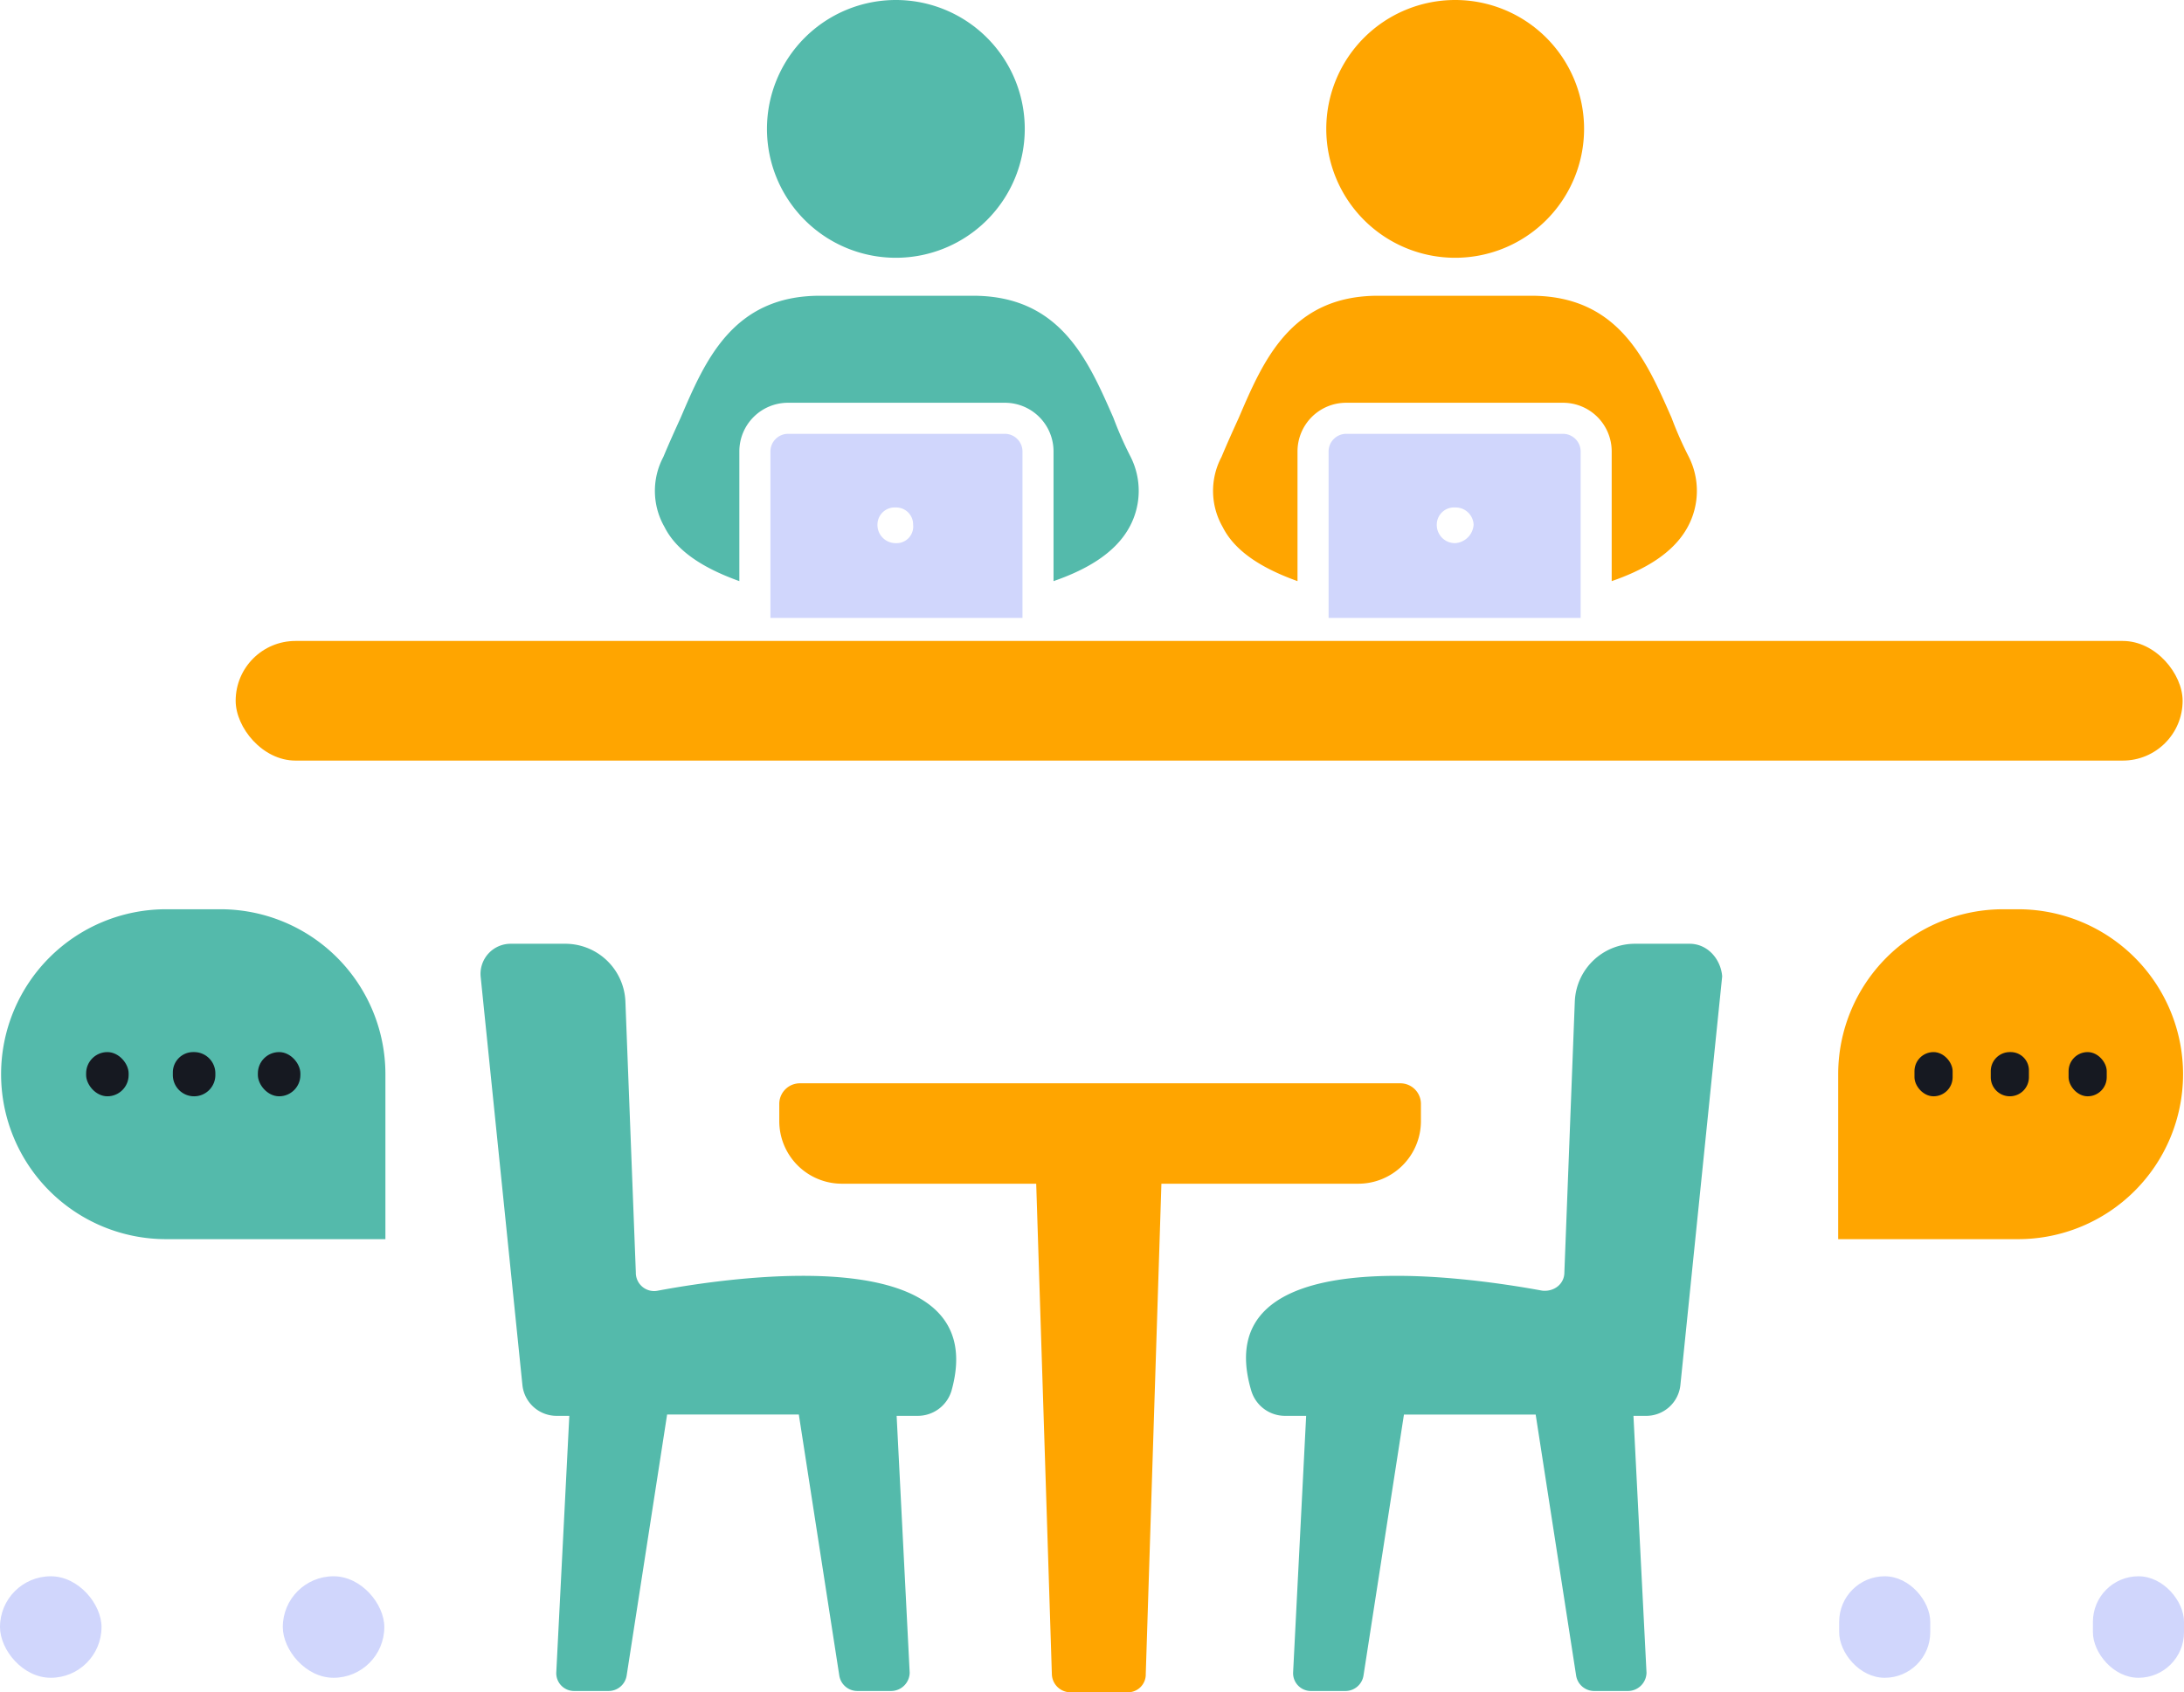 <?xml version="1.0" encoding="UTF-8"?> <svg xmlns="http://www.w3.org/2000/svg" xmlns:xlink="http://www.w3.org/1999/xlink" width="602.379" height="466.802" viewBox="0 0 602.379 466.802"><defs><clipPath id="clip-path"><rect id="Rectangle_1498" data-name="Rectangle 1498" width="342.461" height="206.472" fill="orange"></rect></clipPath><clipPath id="clip-path-2"><rect id="Rectangle_1499" data-name="Rectangle 1499" width="301.548" height="201.878" fill="#54baab"></rect></clipPath></defs><g id="Groupe_2823" data-name="Groupe 2823" transform="translate(-248 -350.198)"><rect id="Rectangle_1391" data-name="Rectangle 1391" width="28" height="28" rx="14" transform="translate(248 785)" fill="#d0d6fc"></rect><rect id="Rectangle_1505" data-name="Rectangle 1505" width="25.123" height="28" rx="12.562" transform="translate(825.256 785)" fill="#d0d6fc"></rect><rect id="Rectangle_1502" data-name="Rectangle 1502" width="28" height="28" rx="14" transform="translate(326 785)" fill="#d0d6fc"></rect><rect id="Rectangle_1503" data-name="Rectangle 1503" width="25.123" height="28" rx="12.562" transform="translate(755.27 785)" fill="#d0d6fc"></rect><g id="Groupe_2122" data-name="Groupe 2122" transform="translate(380.539 610.527)"><g id="Groupe_2121" data-name="Groupe 2121" transform="translate(0 0)" clip-path="url(#clip-path)"><path id="Tracé_5107" data-name="Tracé 5107" d="M48.946,95.683a5.05,5.05,0,0,1-6.115-5.036L39.953,15.828A16.606,16.606,0,0,0,23.405,0L8.3,0A8.31,8.31,0,0,0,.025,9L11.537,121.584a9.481,9.481,0,0,0,9.713,8.634h3.237l-3.6,70.862a4.917,4.917,0,0,0,5.035,5.036h9.352a5.042,5.042,0,0,0,5.036-4.316l11.15-71.941h36.33L98.942,201.8a5.042,5.042,0,0,0,5.036,4.316h9.352a5.145,5.145,0,0,0,5.036-5.036l-3.6-70.862h5.756a9.716,9.716,0,0,0,9.352-6.835c11.875-42.088-59.707-31.657-80.928-27.7Z" transform="translate(0)" fill="#54baab"></path><path id="Tracé_5108" data-name="Tracé 5108" d="M451.036,0H435.929a16.6,16.6,0,0,0-16.548,15.828L416.5,90.648c0,3.237-2.878,5.394-6.114,5.036-21.584-3.957-92.8-14.387-80.215,27.7a9.717,9.717,0,0,0,9.352,6.835h5.756l-3.6,70.862a4.917,4.917,0,0,0,5.036,5.036h9.352a5.043,5.043,0,0,0,5.036-4.316l11.15-71.941h36.33l11.15,71.941a5.042,5.042,0,0,0,5.036,4.316h9.352a5.145,5.145,0,0,0,5.035-5.036l-3.6-70.862H438.8a9.482,9.482,0,0,0,9.713-8.634L460.023,8.995C459.667,4.318,456.072,0,451.036,0Z" transform="translate(-117.562 0)" fill="#54baab"></path><path id="Tracé_5109" data-name="Tracé 5109" d="M287.989,87.618a17.269,17.269,0,0,0,17.265-17.265V65.676A5.684,5.684,0,0,0,299.5,59.92H134.033a5.684,5.684,0,0,0-5.756,5.756v4.677a17.269,17.269,0,0,0,17.265,17.265h53.6l4.316,135.25a5.145,5.145,0,0,0,5.036,5.036h15.828a4.917,4.917,0,0,0,5.036-5.036l4.315-135.25Z" transform="translate(-45.88 -21.431)" fill="orange"></path></g></g><g id="Groupe_2124" data-name="Groupe 2124" transform="translate(421.452 350.198)"><g id="Groupe_2123" data-name="Groupe 2123" transform="translate(0 0)" clip-path="url(#clip-path-2)"><path id="Tracé_5110" data-name="Tracé 5110" d="M138.3,35.551A35.552,35.552,0,1,1,102.749,0,35.551,35.551,0,0,1,138.3,35.551" transform="translate(-29.108)" fill="#54baab"></path><path id="Tracé_5111" data-name="Tracé 5111" d="M35.957,222.64V186.773a13.413,13.413,0,0,1,13.332-13.332h59.993a13.413,13.413,0,0,1,13.332,13.332v35.869c8.252-2.856,16.823-7.3,20.95-14.919a20.862,20.862,0,0,0,.317-19.363,102.116,102.116,0,0,1-4.761-10.792c-6.983-15.871-14.6-33.646-38.725-33.646l-42.217,0c-24.123,0-31.742,18.094-38.409,33.646-1.588,3.492-3.175,6.983-4.76,10.792a19.988,19.988,0,0,0,.316,19.363c3.808,7.619,12.7,12.063,20.634,14.919Z" transform="translate(-5.486 -62.343)" fill="#54baab"></path><path id="Tracé_5112" data-name="Tracé 5112" d="M492.415,338.693H7.9c-4.213,0-7.9-2.223-7.9-4.76V320.6c0-2.54,3.687-4.761,7.9-4.761H492.415c4.214,0,7.9,2.223,7.9,4.761v13.332c0,2.856-3.685,4.76-7.894,4.76Z" transform="translate(-99.382 -136.814)" fill="#54baab"></path><path id="Tracé_5113" data-name="Tracé 5113" d="M73.64,211.119a4.881,4.881,0,0,0-4.76,4.76V261.9H138.4l0-46.023a4.882,4.882,0,0,0-4.761-4.76Zm29.838,30.154a5.015,5.015,0,0,1-5.079-5.079,4.757,4.757,0,0,1,5.079-4.76,4.674,4.674,0,0,1,4.76,4.76,4.583,4.583,0,0,1-4.76,5.079" transform="translate(-29.837 -91.452)" fill="#d0d6fc"></path><path id="Tracé_5114" data-name="Tracé 5114" d="M410.459,35.551A35.552,35.552,0,1,1,374.907,0a35.551,35.551,0,0,1,35.553,35.551" transform="translate(-147.001)" fill="orange"></path><path id="Tracé_5115" data-name="Tracé 5115" d="M307.557,222.64V186.773a13.413,13.413,0,0,1,13.332-13.332h59.993a13.413,13.413,0,0,1,13.332,13.332v35.869c8.252-2.856,16.823-7.3,20.95-14.919a20.862,20.862,0,0,0,.317-19.363,102.113,102.113,0,0,1-4.761-10.792c-6.983-15.871-14.6-33.646-38.725-33.646l-42.217,0c-24.123,0-31.742,18.094-38.409,33.646-1.588,3.492-3.175,6.983-4.76,10.792a19.988,19.988,0,0,0,.316,19.363c3.811,7.619,12.7,12.063,20.634,14.919Z" transform="translate(-123.137 -62.343)" fill="orange"></path><path id="Tracé_5116" data-name="Tracé 5116" d="M345.241,211.119a4.881,4.881,0,0,0-4.761,4.76V261.9H410V215.881a4.882,4.882,0,0,0-4.761-4.76ZM375.4,241.273a5.016,5.016,0,0,1-5.08-5.079,4.758,4.758,0,0,1,5.08-4.76,4.955,4.955,0,0,1,5.079,4.76,5.454,5.454,0,0,1-5.079,5.079" transform="translate(-147.488 -91.452)" fill="#d0d6fc"></path></g></g><rect id="Rectangle_1500" data-name="Rectangle 1500" width="537" height="33" rx="16.5" transform="translate(313 527)" fill="orange"></rect><path id="Rectangle_1501" data-name="Rectangle 1501" d="M45.5,0H60.5A45.5,45.5,0,0,1,106,45.5v45.5a0,0,0,0,1,0,0H45.5A45.5,45.5,0,0,1,0,45.5v0A45.5,45.5,0,0,1,45.5,0Z" transform="translate(248.301 601.008)" fill="#54baab"></path><path id="Rectangle_1504" data-name="Rectangle 1504" d="M45.5,0h4.117a45.5,45.5,0,0,1,45.5,45.5v0a45.5,45.5,0,0,1-45.5,45.5H0a0,0,0,0,1,0,0V45.5A45.5,45.5,0,0,1,45.5,0Z" transform="translate(755 601.008)" fill="orange"></path><g id="Groupe_2127" data-name="Groupe 2127" transform="translate(271.753 640.407)"><rect id="Rectangle_1386" data-name="Rectangle 1386" width="11.726" height="12.195" rx="5.863" transform="translate(47.371 0)" fill="#161921"></rect><rect id="Rectangle_1387" data-name="Rectangle 1387" width="11.726" height="12.195" rx="5.863" transform="translate(0 0)" fill="#161921"></rect><path id="Rectangle_1388" data-name="Rectangle 1388" d="M5.608,0h.255a5.863,5.863,0,0,1,5.863,5.863v.469a5.863,5.863,0,0,1-5.863,5.863h0A5.863,5.863,0,0,1,0,6.332V5.608A5.608,5.608,0,0,1,5.608,0Z" transform="translate(23.92 0)" fill="#161921"></path></g><g id="Groupe_2128" data-name="Groupe 2128" transform="translate(776.041 640.407)"><rect id="Rectangle_1386-2" data-name="Rectangle 1386" width="10.521" height="12.195" rx="5.26" transform="translate(0 0)" fill="#161921"></rect><rect id="Rectangle_1387-2" data-name="Rectangle 1387" width="10.521" height="12.195" rx="5.26" transform="translate(42.505 0)" fill="#161921"></rect><path id="Rectangle_1388-2" data-name="Rectangle 1388" d="M5.26,0h.229a5.032,5.032,0,0,1,5.032,5.032v1.9a5.26,5.26,0,0,1-5.26,5.26h0A5.26,5.26,0,0,1,0,6.934V5.26A5.26,5.26,0,0,1,5.26,0Z" transform="translate(21.042 0)" fill="#161921"></path></g></g></svg> 
